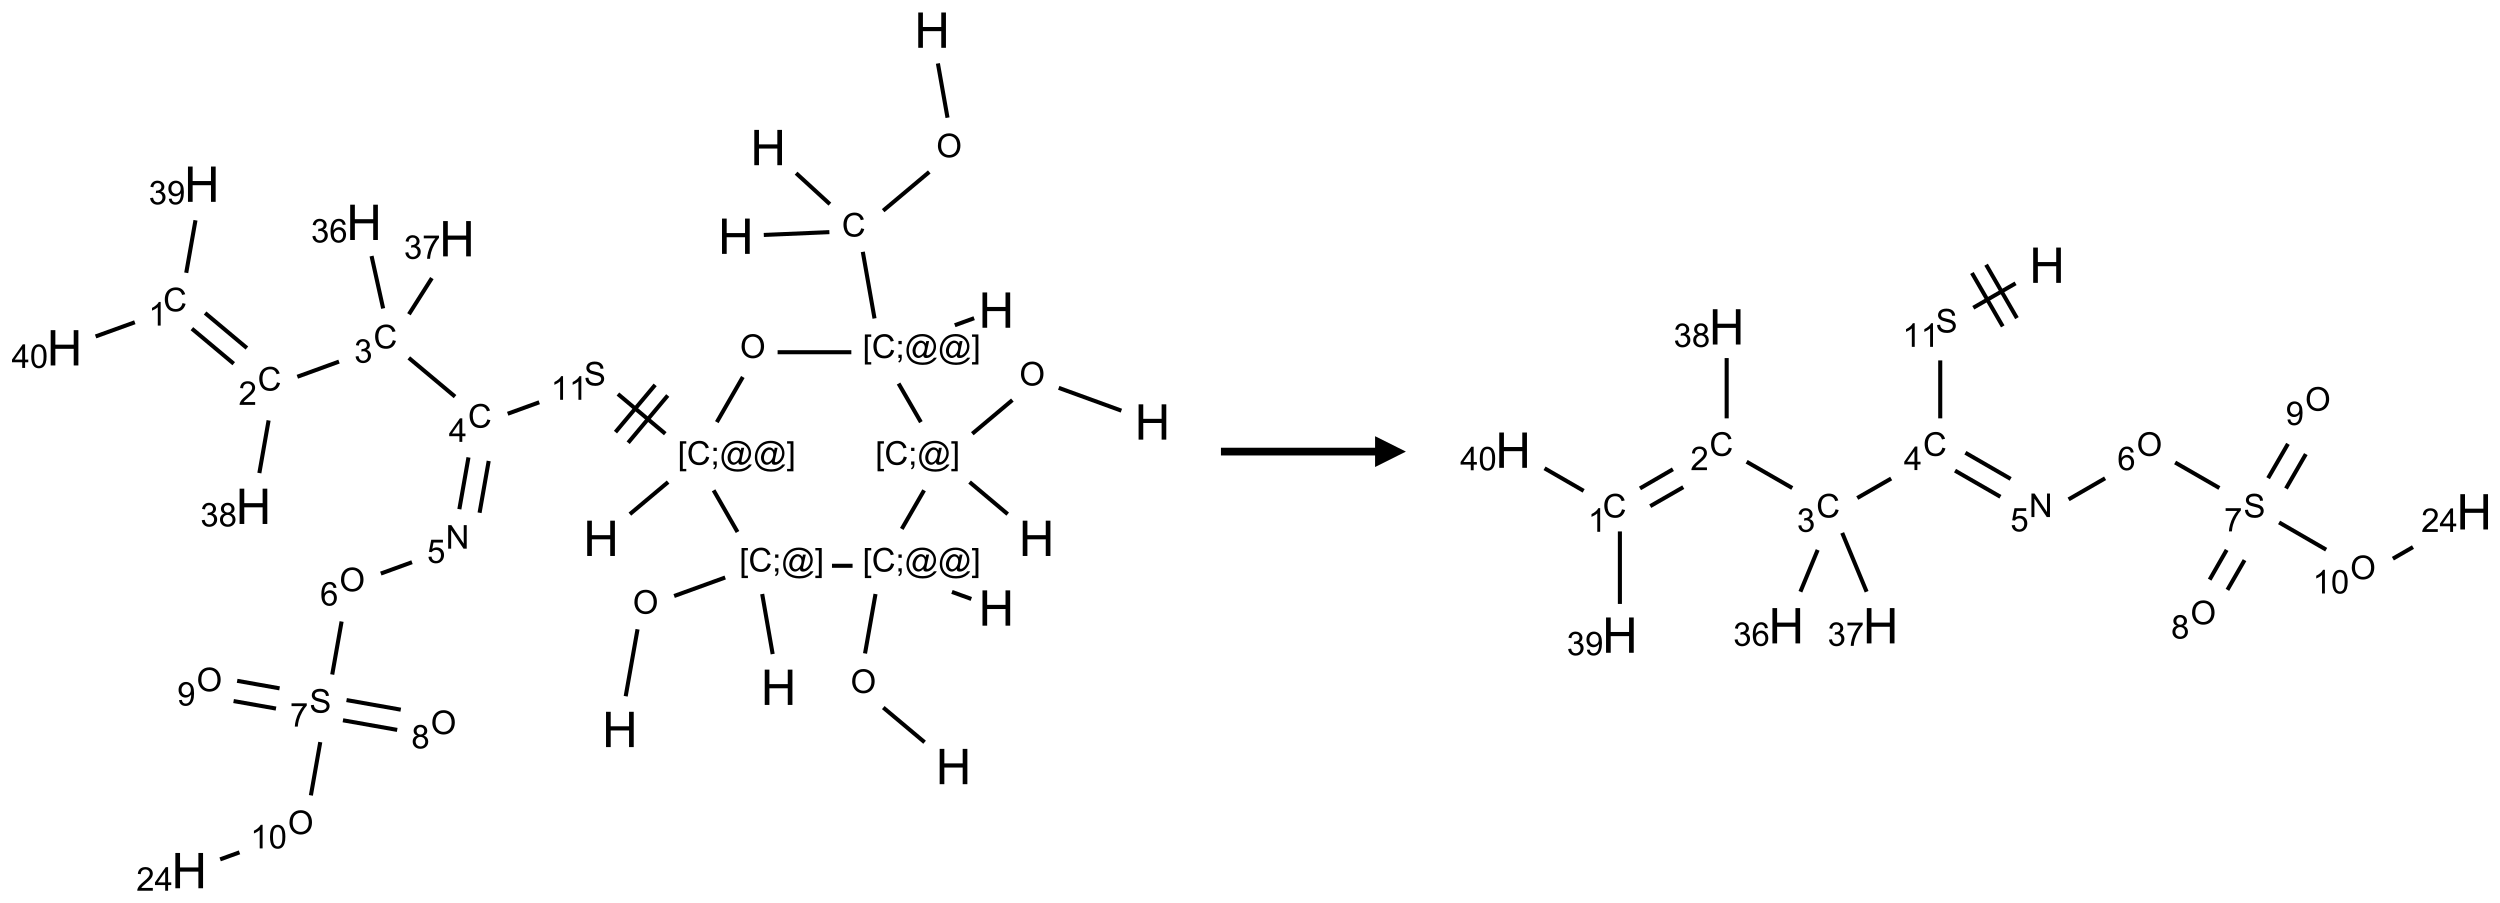 <?xml version="1.0" encoding="UTF-8"?>
<svg xmlns="http://www.w3.org/2000/svg" xmlns:xlink="http://www.w3.org/1999/xlink" width="811" height="293" viewBox="0 0 811 293">
<defs>
<g>
<g id="glyph-0-0">
<path d="M 2 0 L 2 -10 L 10 -10 L 10 0 Z M 2.25 -0.25 L 9.75 -0.25 L 9.75 -9.75 L 2.25 -9.75 Z M 2.25 -0.25 "/>
</g>
<g id="glyph-0-1">
<path d="M 1.281 0 L 1.281 -11.453 L 2.797 -11.453 L 2.797 -6.75 L 8.75 -6.75 L 8.75 -11.453 L 10.266 -11.453 L 10.266 0 L 8.75 0 L 8.75 -5.398 L 2.797 -5.398 L 2.797 0 Z M 1.281 0 "/>
</g>
<g id="glyph-1-0">
<path d="M 1.332 0 L 1.332 -6.668 L 6.668 -6.668 L 6.668 0 Z M 1.5 -0.168 L 6.5 -0.168 L 6.5 -6.5 L 1.5 -6.5 Z M 1.5 -0.168 "/>
</g>
<g id="glyph-1-1">
<path d="M 0.516 -3.719 C 0.516 -4.984 0.855 -5.977 1.535 -6.695 C 2.215 -7.414 3.094 -7.77 4.172 -7.77 C 4.875 -7.77 5.512 -7.602 6.078 -7.266 C 6.645 -6.93 7.074 -6.461 7.371 -5.855 C 7.668 -5.254 7.816 -4.57 7.816 -3.809 C 7.816 -3.035 7.66 -2.34 7.348 -1.73 C 7.035 -1.117 6.594 -0.656 6.02 -0.34 C 5.449 -0.027 4.828 0.129 4.168 0.129 C 3.449 0.129 2.805 -0.043 2.238 -0.391 C 1.672 -0.738 1.246 -1.211 0.953 -1.812 C 0.66 -2.414 0.516 -3.047 0.516 -3.719 Z M 1.559 -3.703 C 1.559 -2.781 1.805 -2.059 2.301 -1.527 C 2.793 -1 3.414 -0.734 4.16 -0.734 C 4.922 -0.734 5.547 -1 6.039 -1.535 C 6.531 -2.07 6.777 -2.828 6.777 -3.812 C 6.777 -4.434 6.672 -4.977 6.461 -5.441 C 6.25 -5.902 5.945 -6.262 5.539 -6.52 C 5.133 -6.773 4.68 -6.902 4.176 -6.902 C 3.461 -6.902 2.848 -6.656 2.332 -6.164 C 1.816 -5.672 1.559 -4.852 1.559 -3.703 Z M 1.559 -3.703 "/>
</g>
<g id="glyph-1-2">
<path d="M 6.27 -2.676 L 7.281 -2.422 C 7.07 -1.594 6.688 -0.961 6.137 -0.523 C 5.586 -0.086 4.914 0.129 4.121 0.129 C 3.297 0.129 2.629 -0.039 2.113 -0.371 C 1.598 -0.707 1.203 -1.191 0.934 -1.828 C 0.664 -2.465 0.531 -3.145 0.531 -3.875 C 0.531 -4.672 0.684 -5.363 0.988 -5.957 C 1.293 -6.547 1.723 -6.996 2.285 -7.305 C 2.844 -7.613 3.461 -7.766 4.137 -7.766 C 4.898 -7.766 5.543 -7.57 6.062 -7.184 C 6.582 -6.793 6.945 -6.246 7.152 -5.543 L 6.156 -5.309 C 5.98 -5.863 5.723 -6.266 5.387 -6.52 C 5.051 -6.773 4.625 -6.902 4.113 -6.902 C 3.527 -6.902 3.039 -6.762 2.645 -6.48 C 2.25 -6.199 1.973 -5.82 1.812 -5.348 C 1.652 -4.871 1.574 -4.383 1.574 -3.879 C 1.574 -3.23 1.668 -2.664 1.855 -2.18 C 2.047 -1.695 2.34 -1.332 2.738 -1.094 C 3.137 -0.855 3.57 -0.734 4.035 -0.734 C 4.602 -0.734 5.082 -0.898 5.473 -1.223 C 5.867 -1.551 6.133 -2.035 6.27 -2.676 Z M 6.27 -2.676 "/>
</g>
<g id="glyph-1-3">
<path d="M 0.723 2.121 L 0.723 -7.637 L 2.793 -7.637 L 2.793 -6.859 L 1.66 -6.859 L 1.66 1.344 L 2.793 1.344 L 2.793 2.121 Z M 0.723 2.121 "/>
</g>
<g id="glyph-1-4">
<path d="M 0.949 -4.465 L 0.949 -5.531 L 2.016 -5.531 L 2.016 -4.465 Z M 0.949 0 L 0.949 -1.066 L 2.016 -1.066 L 2.016 0 C 2.016 0.391 1.945 0.711 1.809 0.949 C 1.668 1.191 1.449 1.379 1.145 1.512 L 0.887 1.109 C 1.082 1.023 1.23 0.895 1.324 0.727 C 1.418 0.559 1.469 0.316 1.48 0 Z M 0.949 0 "/>
</g>
<g id="glyph-1-5">
<path d="M 6.047 -0.848 C 5.82 -0.59 5.57 -0.379 5.289 -0.223 C 5.008 -0.062 4.73 0.016 4.449 0.016 C 4.141 0.016 3.84 -0.074 3.547 -0.254 C 3.254 -0.434 3.02 -0.715 2.836 -1.09 C 2.652 -1.465 2.562 -1.875 2.562 -2.324 C 2.562 -2.875 2.703 -3.43 2.988 -3.98 C 3.27 -4.535 3.621 -4.953 4.043 -5.23 C 4.461 -5.508 4.871 -5.645 5.266 -5.645 C 5.566 -5.645 5.855 -5.566 6.129 -5.41 C 6.402 -5.25 6.641 -5.012 6.84 -4.688 L 7.016 -5.496 L 7.949 -5.496 L 7.199 -2 C 7.094 -1.516 7.043 -1.246 7.043 -1.191 C 7.043 -1.098 7.078 -1.02 7.148 -0.949 C 7.219 -0.883 7.305 -0.848 7.406 -0.848 C 7.59 -0.848 7.832 -0.953 8.129 -1.168 C 8.527 -1.445 8.84 -1.816 9.07 -2.285 C 9.301 -2.75 9.418 -3.234 9.418 -3.73 C 9.418 -4.309 9.27 -4.852 8.973 -5.355 C 8.676 -5.859 8.23 -6.262 7.645 -6.562 C 7.055 -6.863 6.406 -7.016 5.691 -7.016 C 4.879 -7.016 4.137 -6.824 3.465 -6.445 C 2.793 -6.066 2.273 -5.52 1.902 -4.809 C 1.535 -4.098 1.348 -3.34 1.348 -2.527 C 1.348 -1.676 1.535 -0.941 1.902 -0.328 C 2.273 0.285 2.809 0.742 3.508 1.035 C 4.207 1.328 4.984 1.473 5.832 1.473 C 6.742 1.473 7.504 1.32 8.121 1.016 C 8.734 0.711 9.195 0.34 9.5 -0.098 L 10.441 -0.098 C 10.266 0.266 9.961 0.637 9.531 1.016 C 9.102 1.395 8.59 1.695 7.996 1.914 C 7.402 2.133 6.688 2.246 5.848 2.246 C 5.078 2.246 4.367 2.145 3.715 1.949 C 3.066 1.75 2.512 1.453 2.051 1.055 C 1.594 0.656 1.25 0.199 1.016 -0.316 C 0.723 -0.973 0.578 -1.684 0.578 -2.441 C 0.578 -3.289 0.75 -4.098 1.098 -4.863 C 1.523 -5.805 2.125 -6.527 2.902 -7.027 C 3.684 -7.527 4.629 -7.777 5.738 -7.777 C 6.602 -7.777 7.375 -7.602 8.059 -7.246 C 8.746 -6.895 9.285 -6.371 9.684 -5.672 C 10.02 -5.07 10.188 -4.418 10.188 -3.715 C 10.188 -2.707 9.832 -1.812 9.125 -1.031 C 8.492 -0.328 7.801 0.02 7.051 0.02 C 6.812 0.02 6.617 -0.016 6.473 -0.09 C 6.324 -0.16 6.215 -0.266 6.145 -0.402 C 6.102 -0.488 6.066 -0.637 6.047 -0.848 Z M 3.527 -2.262 C 3.527 -1.785 3.641 -1.414 3.863 -1.152 C 4.09 -0.887 4.348 -0.754 4.641 -0.754 C 4.836 -0.754 5.039 -0.812 5.254 -0.93 C 5.469 -1.047 5.676 -1.219 5.871 -1.449 C 6.066 -1.676 6.23 -1.969 6.355 -2.32 C 6.48 -2.672 6.543 -3.027 6.543 -3.379 C 6.543 -3.852 6.426 -4.219 6.191 -4.48 C 5.957 -4.738 5.672 -4.871 5.332 -4.871 C 5.109 -4.871 4.902 -4.812 4.707 -4.699 C 4.512 -4.586 4.32 -4.406 4.137 -4.156 C 3.953 -3.906 3.805 -3.602 3.691 -3.246 C 3.582 -2.887 3.527 -2.559 3.527 -2.262 Z M 3.527 -2.262 "/>
</g>
<g id="glyph-1-6">
<path d="M 2.27 2.121 L 0.203 2.121 L 0.203 1.344 L 1.332 1.344 L 1.332 -6.859 L 0.203 -6.859 L 0.203 -7.637 L 2.27 -7.637 Z M 2.27 2.121 "/>
</g>
<g id="glyph-1-7">
<path d="M 0.48 -2.453 L 1.434 -2.535 C 1.477 -2.152 1.582 -1.84 1.746 -1.598 C 1.91 -1.352 2.168 -1.152 2.516 -1.004 C 2.863 -0.852 3.254 -0.777 3.688 -0.777 C 4.074 -0.777 4.414 -0.832 4.707 -0.949 C 5.004 -1.062 5.223 -1.219 5.367 -1.418 C 5.512 -1.617 5.582 -1.836 5.582 -2.074 C 5.582 -2.312 5.516 -2.523 5.375 -2.699 C 5.234 -2.879 5.008 -3.031 4.688 -3.152 C 4.484 -3.23 4.031 -3.355 3.328 -3.523 C 2.625 -3.691 2.137 -3.852 1.855 -4 C 1.488 -4.191 1.219 -4.43 1.039 -4.711 C 0.859 -4.992 0.77 -5.312 0.77 -5.66 C 0.77 -6.047 0.879 -6.406 1.098 -6.742 C 1.316 -7.078 1.637 -7.332 2.059 -7.504 C 2.477 -7.68 2.945 -7.766 3.457 -7.766 C 4.023 -7.766 4.523 -7.676 4.957 -7.492 C 5.387 -7.309 5.719 -7.043 5.953 -6.688 C 6.188 -6.332 6.312 -5.934 6.328 -5.484 L 5.359 -5.41 C 5.309 -5.895 5.133 -6.258 4.832 -6.504 C 4.531 -6.75 4.086 -6.875 3.5 -6.875 C 2.891 -6.875 2.445 -6.762 2.164 -6.539 C 1.883 -6.316 1.746 -6.047 1.746 -5.73 C 1.746 -5.457 1.844 -5.23 2.043 -5.051 C 2.238 -4.875 2.742 -4.695 3.566 -4.508 C 4.387 -4.32 4.949 -4.16 5.254 -4.02 C 5.699 -3.816 6.027 -3.555 6.238 -3.242 C 6.449 -2.93 6.559 -2.566 6.559 -2.156 C 6.559 -1.75 6.441 -1.367 6.207 -1.008 C 5.977 -0.648 5.641 -0.367 5.207 -0.168 C 4.77 0.031 4.281 0.129 3.734 0.129 C 3.043 0.129 2.465 0.031 1.996 -0.172 C 1.531 -0.375 1.164 -0.676 0.898 -1.082 C 0.633 -1.484 0.492 -1.941 0.48 -2.453 Z M 0.48 -2.453 "/>
</g>
<g id="glyph-1-8">
<path d="M 3.973 0 L 3.035 0 L 3.035 -5.973 C 2.809 -5.758 2.516 -5.543 2.148 -5.328 C 1.781 -5.113 1.453 -4.953 1.16 -4.844 L 1.16 -5.75 C 1.684 -5.996 2.145 -6.297 2.535 -6.645 C 2.93 -6.996 3.207 -7.336 3.371 -7.668 L 3.973 -7.668 Z M 3.973 0 "/>
</g>
<g id="glyph-1-9">
<path d="M 3.449 0 L 3.449 -1.828 L 0.137 -1.828 L 0.137 -2.688 L 3.621 -7.637 L 4.387 -7.637 L 4.387 -2.688 L 5.418 -2.688 L 5.418 -1.828 L 4.387 -1.828 L 4.387 0 Z M 3.449 -2.688 L 3.449 -6.129 L 1.059 -2.688 Z M 3.449 -2.688 "/>
</g>
<g id="glyph-1-10">
<path d="M 0.449 -2.016 L 1.387 -2.141 C 1.492 -1.609 1.676 -1.227 1.934 -0.992 C 2.191 -0.758 2.508 -0.641 2.879 -0.641 C 3.32 -0.641 3.695 -0.793 3.996 -1.098 C 4.301 -1.402 4.453 -1.781 4.453 -2.234 C 4.453 -2.664 4.312 -3.02 4.031 -3.301 C 3.75 -3.578 3.391 -3.719 2.957 -3.719 C 2.781 -3.719 2.562 -3.684 2.297 -3.613 L 2.402 -4.438 C 2.465 -4.43 2.516 -4.426 2.551 -4.426 C 2.949 -4.426 3.312 -4.531 3.629 -4.738 C 3.949 -4.949 4.109 -5.27 4.109 -5.703 C 4.109 -6.047 3.992 -6.332 3.762 -6.559 C 3.527 -6.785 3.227 -6.895 2.859 -6.895 C 2.496 -6.895 2.191 -6.781 1.949 -6.551 C 1.707 -6.324 1.547 -5.98 1.48 -5.52 L 0.543 -5.688 C 0.656 -6.316 0.918 -6.805 1.324 -7.148 C 1.73 -7.492 2.234 -7.668 2.84 -7.668 C 3.254 -7.668 3.641 -7.578 3.988 -7.398 C 4.34 -7.219 4.609 -6.977 4.793 -6.668 C 4.98 -6.359 5.074 -6.031 5.074 -5.684 C 5.074 -5.352 4.984 -5.051 4.809 -4.781 C 4.629 -4.512 4.367 -4.297 4.02 -4.137 C 4.473 -4.031 4.824 -3.816 5.074 -3.488 C 5.324 -3.16 5.449 -2.75 5.449 -2.254 C 5.449 -1.59 5.203 -1.023 4.719 -0.559 C 4.234 -0.098 3.617 0.137 2.875 0.137 C 2.203 0.137 1.648 -0.062 1.207 -0.465 C 0.762 -0.863 0.512 -1.379 0.449 -2.016 Z M 0.449 -2.016 "/>
</g>
<g id="glyph-1-11">
<path d="M 5.371 -0.902 L 5.371 0 L 0.324 0 C 0.316 -0.227 0.352 -0.441 0.434 -0.652 C 0.562 -0.996 0.766 -1.332 1.051 -1.668 C 1.332 -2 1.742 -2.387 2.277 -2.824 C 3.105 -3.504 3.668 -4.043 3.957 -4.441 C 4.25 -4.84 4.395 -5.215 4.395 -5.566 C 4.395 -5.938 4.262 -6.254 3.996 -6.508 C 3.73 -6.762 3.387 -6.891 2.957 -6.891 C 2.508 -6.891 2.145 -6.754 1.875 -6.484 C 1.605 -6.215 1.469 -5.84 1.465 -5.359 L 0.5 -5.457 C 0.566 -6.176 0.812 -6.727 1.246 -7.102 C 1.676 -7.477 2.254 -7.668 2.98 -7.668 C 3.711 -7.668 4.293 -7.465 4.719 -7.059 C 5.145 -6.652 5.359 -6.148 5.359 -5.547 C 5.359 -5.242 5.297 -4.941 5.172 -4.645 C 5.047 -4.352 4.84 -4.039 4.551 -3.715 C 4.262 -3.387 3.777 -2.938 3.105 -2.371 C 2.543 -1.898 2.18 -1.578 2.02 -1.41 C 1.859 -1.242 1.73 -1.07 1.625 -0.902 Z M 5.371 -0.902 "/>
</g>
<g id="glyph-1-12">
<path d="M 0.582 -1.766 L 1.484 -1.848 C 1.562 -1.426 1.707 -1.117 1.922 -0.926 C 2.137 -0.734 2.414 -0.641 2.75 -0.641 C 3.039 -0.641 3.289 -0.707 3.508 -0.84 C 3.727 -0.973 3.902 -1.148 4.043 -1.367 C 4.18 -1.586 4.297 -1.887 4.391 -2.262 C 4.484 -2.637 4.531 -3.016 4.531 -3.406 C 4.531 -3.449 4.531 -3.512 4.527 -3.594 C 4.34 -3.297 4.082 -3.055 3.758 -2.867 C 3.434 -2.68 3.082 -2.59 2.703 -2.59 C 2.07 -2.59 1.535 -2.816 1.098 -3.277 C 0.66 -3.734 0.441 -4.34 0.441 -5.09 C 0.441 -5.863 0.672 -6.484 1.129 -6.957 C 1.586 -7.43 2.156 -7.668 2.844 -7.668 C 3.34 -7.668 3.793 -7.531 4.207 -7.266 C 4.617 -7 4.93 -6.617 5.145 -6.121 C 5.355 -5.629 5.465 -4.91 5.465 -3.973 C 5.465 -2.996 5.359 -2.223 5.145 -1.645 C 4.934 -1.066 4.617 -0.625 4.199 -0.324 C 3.781 -0.02 3.293 0.129 2.73 0.129 C 2.133 0.129 1.645 -0.035 1.266 -0.367 C 0.887 -0.699 0.66 -1.164 0.582 -1.766 Z M 4.422 -5.137 C 4.422 -5.676 4.277 -6.102 3.992 -6.418 C 3.707 -6.734 3.359 -6.891 2.957 -6.891 C 2.543 -6.891 2.18 -6.719 1.871 -6.379 C 1.562 -6.039 1.406 -5.598 1.406 -5.059 C 1.406 -4.57 1.555 -4.176 1.848 -3.871 C 2.141 -3.566 2.5 -3.418 2.934 -3.418 C 3.367 -3.418 3.723 -3.57 4.004 -3.871 C 4.281 -4.176 4.422 -4.598 4.422 -5.137 Z M 4.422 -5.137 "/>
</g>
<g id="glyph-1-13">
<path d="M 0.441 -3.766 C 0.441 -4.668 0.535 -5.395 0.723 -5.945 C 0.906 -6.496 1.184 -6.922 1.551 -7.219 C 1.918 -7.516 2.375 -7.668 2.934 -7.668 C 3.344 -7.668 3.703 -7.586 4.012 -7.418 C 4.32 -7.254 4.574 -7.016 4.777 -6.707 C 4.977 -6.395 5.137 -6.016 5.25 -5.57 C 5.363 -5.125 5.422 -4.523 5.422 -3.766 C 5.422 -2.871 5.328 -2.148 5.145 -1.598 C 4.961 -1.047 4.688 -0.621 4.32 -0.32 C 3.953 -0.02 3.492 0.129 2.934 0.129 C 2.195 0.129 1.617 -0.133 1.199 -0.66 C 0.695 -1.297 0.441 -2.332 0.441 -3.766 Z M 1.406 -3.766 C 1.406 -2.512 1.555 -1.68 1.848 -1.262 C 2.141 -0.848 2.5 -0.641 2.934 -0.641 C 3.363 -0.641 3.727 -0.848 4.02 -1.266 C 4.312 -1.684 4.457 -2.516 4.457 -3.766 C 4.457 -5.023 4.312 -5.859 4.02 -6.27 C 3.727 -6.684 3.359 -6.891 2.922 -6.891 C 2.492 -6.891 2.148 -6.707 1.891 -6.344 C 1.566 -5.879 1.406 -5.02 1.406 -3.766 Z M 1.406 -3.766 "/>
</g>
<g id="glyph-1-14">
<path d="M 1.887 -4.141 C 1.496 -4.281 1.207 -4.484 1.02 -4.75 C 0.832 -5.016 0.738 -5.328 0.738 -5.699 C 0.738 -6.254 0.938 -6.719 1.34 -7.098 C 1.738 -7.477 2.27 -7.668 2.934 -7.668 C 3.598 -7.668 4.137 -7.473 4.543 -7.086 C 4.949 -6.699 5.152 -6.227 5.152 -5.672 C 5.152 -5.316 5.059 -5.008 4.871 -4.746 C 4.688 -4.484 4.406 -4.281 4.027 -4.141 C 4.496 -3.988 4.852 -3.742 5.098 -3.402 C 5.34 -3.062 5.465 -2.656 5.465 -2.184 C 5.465 -1.531 5.234 -0.98 4.77 -0.535 C 4.309 -0.09 3.703 0.129 2.949 0.129 C 2.195 0.129 1.586 -0.094 1.125 -0.539 C 0.664 -0.984 0.434 -1.543 0.434 -2.207 C 0.434 -2.703 0.559 -3.121 0.809 -3.457 C 1.062 -3.793 1.422 -4.02 1.887 -4.141 Z M 1.699 -5.73 C 1.699 -5.367 1.812 -5.074 2.047 -4.844 C 2.281 -4.613 2.582 -4.5 2.953 -4.5 C 3.312 -4.5 3.609 -4.613 3.84 -4.84 C 4.07 -5.066 4.188 -5.348 4.188 -5.676 C 4.188 -6.02 4.07 -6.309 3.832 -6.543 C 3.594 -6.777 3.297 -6.895 2.941 -6.895 C 2.586 -6.895 2.289 -6.781 2.051 -6.551 C 1.816 -6.324 1.699 -6.047 1.699 -5.73 Z M 1.395 -2.203 C 1.395 -1.938 1.461 -1.676 1.586 -1.426 C 1.711 -1.176 1.902 -0.984 2.152 -0.848 C 2.402 -0.711 2.672 -0.641 2.957 -0.641 C 3.406 -0.641 3.777 -0.785 4.066 -1.074 C 4.359 -1.363 4.504 -1.727 4.504 -2.172 C 4.504 -2.625 4.355 -2.996 4.055 -3.293 C 3.754 -3.586 3.379 -3.734 2.926 -3.734 C 2.484 -3.734 2.121 -3.59 1.832 -3.297 C 1.543 -3.004 1.395 -2.641 1.395 -2.203 Z M 1.395 -2.203 "/>
</g>
<g id="glyph-1-15">
<path d="M 5.309 -5.766 L 4.375 -5.691 C 4.293 -6.059 4.172 -6.328 4.02 -6.496 C 3.766 -6.762 3.453 -6.895 3.082 -6.895 C 2.785 -6.895 2.523 -6.812 2.297 -6.645 C 2 -6.43 1.77 -6.117 1.598 -5.703 C 1.43 -5.289 1.34 -4.703 1.332 -3.938 C 1.559 -4.281 1.836 -4.535 2.16 -4.703 C 2.488 -4.871 2.828 -4.953 3.188 -4.953 C 3.812 -4.953 4.344 -4.723 4.785 -4.262 C 5.223 -3.801 5.441 -3.207 5.441 -2.48 C 5.441 -2 5.34 -1.555 5.133 -1.145 C 4.926 -0.73 4.641 -0.418 4.281 -0.199 C 3.922 0.02 3.512 0.129 3.051 0.129 C 2.27 0.129 1.633 -0.156 1.141 -0.73 C 0.648 -1.305 0.402 -2.254 0.402 -3.574 C 0.402 -5.051 0.672 -6.121 1.219 -6.793 C 1.695 -7.375 2.336 -7.668 3.141 -7.668 C 3.742 -7.668 4.234 -7.5 4.617 -7.16 C 5 -6.824 5.23 -6.359 5.309 -5.766 Z M 1.48 -2.473 C 1.48 -2.152 1.547 -1.844 1.684 -1.547 C 1.82 -1.25 2.016 -1.027 2.262 -0.871 C 2.508 -0.719 2.766 -0.641 3.035 -0.641 C 3.434 -0.641 3.773 -0.801 4.059 -1.121 C 4.344 -1.441 4.484 -1.875 4.484 -2.422 C 4.484 -2.949 4.344 -3.367 4.062 -3.668 C 3.781 -3.973 3.426 -4.125 3 -4.125 C 2.578 -4.125 2.219 -3.973 1.922 -3.668 C 1.625 -3.363 1.48 -2.969 1.48 -2.473 Z M 1.48 -2.473 "/>
</g>
<g id="glyph-1-16">
<path d="M 0.504 -6.637 L 0.504 -7.535 L 5.449 -7.535 L 5.449 -6.809 C 4.961 -6.289 4.48 -5.602 4.004 -4.746 C 3.527 -3.887 3.156 -3.004 2.895 -2.098 C 2.707 -1.461 2.59 -0.762 2.535 0 L 1.574 0 C 1.582 -0.602 1.703 -1.328 1.926 -2.176 C 2.152 -3.027 2.477 -3.848 2.898 -4.637 C 3.32 -5.426 3.77 -6.094 4.246 -6.637 Z M 0.504 -6.637 "/>
</g>
<g id="glyph-1-17">
<path d="M 0.812 0 L 0.812 -7.637 L 1.848 -7.637 L 5.859 -1.641 L 5.859 -7.637 L 6.828 -7.637 L 6.828 0 L 5.793 0 L 1.781 -6 L 1.781 0 Z M 0.812 0 "/>
</g>
<g id="glyph-1-18">
<path d="M 0.441 -2 L 1.426 -2.082 C 1.5 -1.605 1.668 -1.242 1.934 -1.004 C 2.199 -0.762 2.52 -0.641 2.895 -0.641 C 3.348 -0.641 3.73 -0.812 4.043 -1.152 C 4.355 -1.492 4.512 -1.941 4.512 -2.504 C 4.512 -3.039 4.359 -3.461 4.059 -3.77 C 3.758 -4.078 3.367 -4.234 2.879 -4.234 C 2.578 -4.234 2.305 -4.164 2.062 -4.027 C 1.82 -3.891 1.629 -3.715 1.488 -3.496 L 0.609 -3.609 L 1.348 -7.531 L 5.145 -7.531 L 5.145 -6.637 L 2.098 -6.637 L 1.688 -4.582 C 2.145 -4.902 2.625 -5.062 3.129 -5.062 C 3.797 -5.062 4.359 -4.832 4.816 -4.371 C 5.277 -3.91 5.504 -3.312 5.504 -2.59 C 5.504 -1.898 5.305 -1.301 4.902 -0.797 C 4.41 -0.18 3.742 0.129 2.895 0.129 C 2.199 0.129 1.633 -0.062 1.195 -0.453 C 0.758 -0.844 0.504 -1.359 0.441 -2 Z M 0.441 -2 "/>
</g>
</g>
</defs>
<path fill="none" stroke-width="0.033" stroke-linecap="butt" stroke-linejoin="miter" stroke="rgb(0%, 0%, 0%)" stroke-opacity="1" stroke-miterlimit="10" d="M 7.083 0.27 L 7.161 0.71 " transform="matrix(40, 0, 0, 40, 20.934, 9.781)"/>
<path fill="none" stroke-width="0.033" stroke-linecap="butt" stroke-linejoin="miter" stroke="rgb(0%, 0%, 0%)" stroke-opacity="1" stroke-miterlimit="10" d="M 7.013 1.15 L 6.639 1.464 " transform="matrix(40, 0, 0, 40, 20.934, 9.781)"/>
<path fill="none" stroke-width="0.033" stroke-linecap="butt" stroke-linejoin="miter" stroke="rgb(0%, 0%, 0%)" stroke-opacity="1" stroke-miterlimit="10" d="M 6.203 1.638 L 5.671 1.661 " transform="matrix(40, 0, 0, 40, 20.934, 9.781)"/>
<path fill="none" stroke-width="0.033" stroke-linecap="butt" stroke-linejoin="miter" stroke="rgb(0%, 0%, 0%)" stroke-opacity="1" stroke-miterlimit="10" d="M 6.207 1.411 L 5.933 1.16 " transform="matrix(40, 0, 0, 40, 20.934, 9.781)"/>
<path fill="none" stroke-width="0.033" stroke-linecap="butt" stroke-linejoin="miter" stroke="rgb(0%, 0%, 0%)" stroke-opacity="1" stroke-miterlimit="10" d="M 6.474 1.798 L 6.569 2.338 " transform="matrix(40, 0, 0, 40, 20.934, 9.781)"/>
<path fill="none" stroke-width="0.033" stroke-linecap="butt" stroke-linejoin="miter" stroke="rgb(0%, 0%, 0%)" stroke-opacity="1" stroke-miterlimit="10" d="M 7.22 2.393 L 7.377 2.336 " transform="matrix(40, 0, 0, 40, 20.934, 9.781)"/>
<path fill="none" stroke-width="0.033" stroke-linecap="butt" stroke-linejoin="miter" stroke="rgb(0%, 0%, 0%)" stroke-opacity="1" stroke-miterlimit="10" d="M 6.381 2.612 L 5.783 2.612 " transform="matrix(40, 0, 0, 40, 20.934, 9.781)"/>
<path fill="none" stroke-width="0.033" stroke-linecap="butt" stroke-linejoin="miter" stroke="rgb(0%, 0%, 0%)" stroke-opacity="1" stroke-miterlimit="10" d="M 5.501 2.813 L 5.29 3.179 " transform="matrix(40, 0, 0, 40, 20.934, 9.781)"/>
<path fill="none" stroke-width="0.033" stroke-linecap="butt" stroke-linejoin="miter" stroke="rgb(0%, 0%, 0%)" stroke-opacity="1" stroke-miterlimit="10" d="M 4.895 3.665 L 4.585 3.925 " transform="matrix(40, 0, 0, 40, 20.934, 9.781)"/>
<path fill="none" stroke-width="0.033" stroke-linecap="butt" stroke-linejoin="miter" stroke="rgb(0%, 0%, 0%)" stroke-opacity="1" stroke-miterlimit="10" d="M 4.872 3.273 L 4.488 2.951 " transform="matrix(40, 0, 0, 40, 20.934, 9.781)"/>
<path fill="none" stroke-width="0.033" stroke-linecap="butt" stroke-linejoin="miter" stroke="rgb(0%, 0%, 0%)" stroke-opacity="1" stroke-miterlimit="10" d="M 4.79 2.877 L 4.468 3.26 " transform="matrix(40, 0, 0, 40, 20.934, 9.781)"/>
<path fill="none" stroke-width="0.033" stroke-linecap="butt" stroke-linejoin="miter" stroke="rgb(0%, 0%, 0%)" stroke-opacity="1" stroke-miterlimit="10" d="M 4.892 2.963 L 4.571 3.346 " transform="matrix(40, 0, 0, 40, 20.934, 9.781)"/>
<path fill="none" stroke-width="0.033" stroke-linecap="butt" stroke-linejoin="miter" stroke="rgb(0%, 0%, 0%)" stroke-opacity="1" stroke-miterlimit="10" d="M 3.85 3.018 L 3.594 3.111 " transform="matrix(40, 0, 0, 40, 20.934, 9.781)"/>
<path fill="none" stroke-width="0.033" stroke-linecap="butt" stroke-linejoin="miter" stroke="rgb(0%, 0%, 0%)" stroke-opacity="1" stroke-miterlimit="10" d="M 3.167 2.972 L 2.792 2.658 " transform="matrix(40, 0, 0, 40, 20.934, 9.781)"/>
<path fill="none" stroke-width="0.033" stroke-linecap="butt" stroke-linejoin="miter" stroke="rgb(0%, 0%, 0%)" stroke-opacity="1" stroke-miterlimit="10" d="M 2.226 2.688 L 1.888 2.811 " transform="matrix(40, 0, 0, 40, 20.934, 9.781)"/>
<path fill="none" stroke-width="0.033" stroke-linecap="butt" stroke-linejoin="miter" stroke="rgb(0%, 0%, 0%)" stroke-opacity="1" stroke-miterlimit="10" d="M 1.479 2.578 L 1.14 2.294 " transform="matrix(40, 0, 0, 40, 20.934, 9.781)"/>
<path fill="none" stroke-width="0.033" stroke-linecap="butt" stroke-linejoin="miter" stroke="rgb(0%, 0%, 0%)" stroke-opacity="1" stroke-miterlimit="10" d="M 1.372 2.705 L 1.033 2.421 " transform="matrix(40, 0, 0, 40, 20.934, 9.781)"/>
<path fill="none" stroke-width="0.033" stroke-linecap="butt" stroke-linejoin="miter" stroke="rgb(0%, 0%, 0%)" stroke-opacity="1" stroke-miterlimit="10" d="M 0.987 1.968 L 1.062 1.542 " transform="matrix(40, 0, 0, 40, 20.934, 9.781)"/>
<path fill="none" stroke-width="0.033" stroke-linecap="butt" stroke-linejoin="miter" stroke="rgb(0%, 0%, 0%)" stroke-opacity="1" stroke-miterlimit="10" d="M 0.57 2.369 L 0.252 2.484 " transform="matrix(40, 0, 0, 40, 20.934, 9.781)"/>
<path fill="none" stroke-width="0.033" stroke-linecap="butt" stroke-linejoin="miter" stroke="rgb(0%, 0%, 0%)" stroke-opacity="1" stroke-miterlimit="10" d="M 1.655 3.165 L 1.58 3.592 " transform="matrix(40, 0, 0, 40, 20.934, 9.781)"/>
<path fill="none" stroke-width="0.033" stroke-linecap="butt" stroke-linejoin="miter" stroke="rgb(0%, 0%, 0%)" stroke-opacity="1" stroke-miterlimit="10" d="M 2.584 2.257 L 2.49 1.832 " transform="matrix(40, 0, 0, 40, 20.934, 9.781)"/>
<path fill="none" stroke-width="0.033" stroke-linecap="butt" stroke-linejoin="miter" stroke="rgb(0%, 0%, 0%)" stroke-opacity="1" stroke-miterlimit="10" d="M 2.793 2.304 L 2.979 2.011 " transform="matrix(40, 0, 0, 40, 20.934, 9.781)"/>
<path fill="none" stroke-width="0.033" stroke-linecap="butt" stroke-linejoin="miter" stroke="rgb(0%, 0%, 0%)" stroke-opacity="1" stroke-miterlimit="10" d="M 3.276 3.465 L 3.202 3.885 " transform="matrix(40, 0, 0, 40, 20.934, 9.781)"/>
<path fill="none" stroke-width="0.033" stroke-linecap="butt" stroke-linejoin="miter" stroke="rgb(0%, 0%, 0%)" stroke-opacity="1" stroke-miterlimit="10" d="M 3.44 3.494 L 3.366 3.914 " transform="matrix(40, 0, 0, 40, 20.934, 9.781)"/>
<path fill="none" stroke-width="0.033" stroke-linecap="butt" stroke-linejoin="miter" stroke="rgb(0%, 0%, 0%)" stroke-opacity="1" stroke-miterlimit="10" d="M 2.818 4.315 L 2.565 4.407 " transform="matrix(40, 0, 0, 40, 20.934, 9.781)"/>
<path fill="none" stroke-width="0.033" stroke-linecap="butt" stroke-linejoin="miter" stroke="rgb(0%, 0%, 0%)" stroke-opacity="1" stroke-miterlimit="10" d="M 2.247 4.796 L 2.171 5.226 " transform="matrix(40, 0, 0, 40, 20.934, 9.781)"/>
<path fill="none" stroke-width="0.033" stroke-linecap="butt" stroke-linejoin="miter" stroke="rgb(0%, 0%, 0%)" stroke-opacity="1" stroke-miterlimit="10" d="M 2.258 5.597 L 2.698 5.675 " transform="matrix(40, 0, 0, 40, 20.934, 9.781)"/>
<path fill="none" stroke-width="0.033" stroke-linecap="butt" stroke-linejoin="miter" stroke="rgb(0%, 0%, 0%)" stroke-opacity="1" stroke-miterlimit="10" d="M 2.287 5.433 L 2.727 5.511 " transform="matrix(40, 0, 0, 40, 20.934, 9.781)"/>
<path fill="none" stroke-width="0.033" stroke-linecap="butt" stroke-linejoin="miter" stroke="rgb(0%, 0%, 0%)" stroke-opacity="1" stroke-miterlimit="10" d="M 1.744 5.338 L 1.4 5.277 " transform="matrix(40, 0, 0, 40, 20.934, 9.781)"/>
<path fill="none" stroke-width="0.033" stroke-linecap="butt" stroke-linejoin="miter" stroke="rgb(0%, 0%, 0%)" stroke-opacity="1" stroke-miterlimit="10" d="M 1.715 5.502 L 1.371 5.441 " transform="matrix(40, 0, 0, 40, 20.934, 9.781)"/>
<path fill="none" stroke-width="0.033" stroke-linecap="butt" stroke-linejoin="miter" stroke="rgb(0%, 0%, 0%)" stroke-opacity="1" stroke-miterlimit="10" d="M 2.074 5.774 L 1.998 6.206 " transform="matrix(40, 0, 0, 40, 20.934, 9.781)"/>
<path fill="none" stroke-width="0.033" stroke-linecap="butt" stroke-linejoin="miter" stroke="rgb(0%, 0%, 0%)" stroke-opacity="1" stroke-miterlimit="10" d="M 1.419 6.668 L 1.262 6.725 " transform="matrix(40, 0, 0, 40, 20.934, 9.781)"/>
<path fill="none" stroke-width="0.033" stroke-linecap="butt" stroke-linejoin="miter" stroke="rgb(0%, 0%, 0%)" stroke-opacity="1" stroke-miterlimit="10" d="M 5.264 3.732 L 5.458 4.07 " transform="matrix(40, 0, 0, 40, 20.934, 9.781)"/>
<path fill="none" stroke-width="0.033" stroke-linecap="butt" stroke-linejoin="miter" stroke="rgb(0%, 0%, 0%)" stroke-opacity="1" stroke-miterlimit="10" d="M 5.658 4.573 L 5.743 5.06 " transform="matrix(40, 0, 0, 40, 20.934, 9.781)"/>
<path fill="none" stroke-width="0.033" stroke-linecap="butt" stroke-linejoin="miter" stroke="rgb(0%, 0%, 0%)" stroke-opacity="1" stroke-miterlimit="10" d="M 5.358 4.439 L 4.944 4.589 " transform="matrix(40, 0, 0, 40, 20.934, 9.781)"/>
<path fill="none" stroke-width="0.033" stroke-linecap="butt" stroke-linejoin="miter" stroke="rgb(0%, 0%, 0%)" stroke-opacity="1" stroke-miterlimit="10" d="M 4.647 4.859 L 4.551 5.402 " transform="matrix(40, 0, 0, 40, 20.934, 9.781)"/>
<path fill="none" stroke-width="0.033" stroke-linecap="butt" stroke-linejoin="miter" stroke="rgb(0%, 0%, 0%)" stroke-opacity="1" stroke-miterlimit="10" d="M 6.224 4.344 L 6.391 4.344 " transform="matrix(40, 0, 0, 40, 20.934, 9.781)"/>
<path fill="none" stroke-width="0.033" stroke-linecap="butt" stroke-linejoin="miter" stroke="rgb(0%, 0%, 0%)" stroke-opacity="1" stroke-miterlimit="10" d="M 7.197 4.556 L 7.354 4.613 " transform="matrix(40, 0, 0, 40, 20.934, 9.781)"/>
<path fill="none" stroke-width="0.033" stroke-linecap="butt" stroke-linejoin="miter" stroke="rgb(0%, 0%, 0%)" stroke-opacity="1" stroke-miterlimit="10" d="M 6.577 4.573 L 6.492 5.055 " transform="matrix(40, 0, 0, 40, 20.934, 9.781)"/>
<path fill="none" stroke-width="0.033" stroke-linecap="butt" stroke-linejoin="miter" stroke="rgb(0%, 0%, 0%)" stroke-opacity="1" stroke-miterlimit="10" d="M 6.64 5.494 L 6.975 5.775 " transform="matrix(40, 0, 0, 40, 20.934, 9.781)"/>
<path fill="none" stroke-width="0.033" stroke-linecap="butt" stroke-linejoin="miter" stroke="rgb(0%, 0%, 0%)" stroke-opacity="1" stroke-miterlimit="10" d="M 6.79 4.045 L 6.971 3.732 " transform="matrix(40, 0, 0, 40, 20.934, 9.781)"/>
<path fill="none" stroke-width="0.033" stroke-linecap="butt" stroke-linejoin="miter" stroke="rgb(0%, 0%, 0%)" stroke-opacity="1" stroke-miterlimit="10" d="M 6.945 3.179 L 6.764 2.866 " transform="matrix(40, 0, 0, 40, 20.934, 9.781)"/>
<path fill="none" stroke-width="0.033" stroke-linecap="butt" stroke-linejoin="miter" stroke="rgb(0%, 0%, 0%)" stroke-opacity="1" stroke-miterlimit="10" d="M 7.34 3.665 L 7.649 3.925 " transform="matrix(40, 0, 0, 40, 20.934, 9.781)"/>
<path fill="none" stroke-width="0.033" stroke-linecap="butt" stroke-linejoin="miter" stroke="rgb(0%, 0%, 0%)" stroke-opacity="1" stroke-miterlimit="10" d="M 7.362 3.273 L 7.687 3 " transform="matrix(40, 0, 0, 40, 20.934, 9.781)"/>
<path fill="none" stroke-width="0.033" stroke-linecap="butt" stroke-linejoin="miter" stroke="rgb(0%, 0%, 0%)" stroke-opacity="1" stroke-miterlimit="10" d="M 8.063 2.901 L 8.571 3.086 " transform="matrix(40, 0, 0, 40, 20.934, 9.781)"/>
<g fill="rgb(0%, 0%, 0%)" fill-opacity="1">
<use xlink:href="#glyph-0-1" x="296.598" y="15.508"/>
</g>
<g fill="rgb(0%, 0%, 0%)" fill-opacity="1">
<use xlink:href="#glyph-1-1" x="303.742" y="51.023"/>
</g>
<g fill="rgb(0%, 0%, 0%)" fill-opacity="1">
<use xlink:href="#glyph-1-2" x="273.082" y="76.73"/>
</g>
<g fill="rgb(0%, 0%, 0%)" fill-opacity="1">
<use xlink:href="#glyph-0-1" x="232.941" y="82.359"/>
</g>
<g fill="rgb(0%, 0%, 0%)" fill-opacity="1">
<use xlink:href="#glyph-0-1" x="243.414" y="53.59"/>
</g>
<g fill="rgb(0%, 0%, 0%)" fill-opacity="1">
<use xlink:href="#glyph-1-3" x="279.836" y="116.129"/>
<use xlink:href="#glyph-1-2" x="282.799" y="116.129"/>
<use xlink:href="#glyph-1-4" x="290.503" y="116.129"/>
<use xlink:href="#glyph-1-5" x="293.466" y="116.129"/>
<use xlink:href="#glyph-1-5" x="304.294" y="116.129"/>
<use xlink:href="#glyph-1-6" x="315.122" y="116.129"/>
</g>
<g fill="rgb(0%, 0%, 0%)" fill-opacity="1">
<use xlink:href="#glyph-0-1" x="317.438" y="106.324"/>
</g>
<g fill="rgb(0%, 0%, 0%)" fill-opacity="1">
<use xlink:href="#glyph-1-1" x="240.047" y="116.125"/>
</g>
<g fill="rgb(0%, 0%, 0%)" fill-opacity="1">
<use xlink:href="#glyph-1-3" x="219.836" y="150.77"/>
<use xlink:href="#glyph-1-2" x="222.799" y="150.77"/>
<use xlink:href="#glyph-1-4" x="230.503" y="150.77"/>
<use xlink:href="#glyph-1-5" x="233.466" y="150.77"/>
<use xlink:href="#glyph-1-5" x="244.294" y="150.77"/>
<use xlink:href="#glyph-1-6" x="255.122" y="150.77"/>
</g>
<g fill="rgb(0%, 0%, 0%)" fill-opacity="1">
<use xlink:href="#glyph-0-1" x="189.207" y="180.359"/>
</g>
<g fill="rgb(0%, 0%, 0%)" fill-opacity="1">
<use xlink:href="#glyph-1-7" x="189.438" y="125.051"/>
</g>
<g fill="rgb(0%, 0%, 0%)" fill-opacity="1">
<use xlink:href="#glyph-1-8" x="178.676" y="129.688"/>
<use xlink:href="#glyph-1-8" x="184.608" y="129.688"/>
</g>
<g fill="rgb(0%, 0%, 0%)" fill-opacity="1">
<use xlink:href="#glyph-1-2" x="151.801" y="138.734"/>
</g>
<g fill="rgb(0%, 0%, 0%)" fill-opacity="1">
<use xlink:href="#glyph-1-9" x="145.578" y="143.336"/>
</g>
<g fill="rgb(0%, 0%, 0%)" fill-opacity="1">
<use xlink:href="#glyph-1-2" x="121.156" y="113.02"/>
</g>
<g fill="rgb(0%, 0%, 0%)" fill-opacity="1">
<use xlink:href="#glyph-1-10" x="114.906" y="117.656"/>
</g>
<g fill="rgb(0%, 0%, 0%)" fill-opacity="1">
<use xlink:href="#glyph-1-2" x="83.57" y="126.703"/>
</g>
<g fill="rgb(0%, 0%, 0%)" fill-opacity="1">
<use xlink:href="#glyph-1-11" x="77.398" y="131.336"/>
</g>
<g fill="rgb(0%, 0%, 0%)" fill-opacity="1">
<use xlink:href="#glyph-1-2" x="52.93" y="100.992"/>
</g>
<g fill="rgb(0%, 0%, 0%)" fill-opacity="1">
<use xlink:href="#glyph-1-8" x="48.148" y="105.625"/>
</g>
<g fill="rgb(0%, 0%, 0%)" fill-opacity="1">
<use xlink:href="#glyph-0-1" x="59.695" y="65.48"/>
</g>
<g fill="rgb(0%, 0%, 0%)" fill-opacity="1">
<use xlink:href="#glyph-1-10" x="48.246" y="66.273"/>
<use xlink:href="#glyph-1-12" x="54.178" y="66.273"/>
</g>
<g fill="rgb(0%, 0%, 0%)" fill-opacity="1">
<use xlink:href="#glyph-0-1" x="15.16" y="118.555"/>
</g>
<g fill="rgb(0%, 0%, 0%)" fill-opacity="1">
<use xlink:href="#glyph-1-9" x="3.754" y="119.348"/>
<use xlink:href="#glyph-1-13" x="9.686" y="119.348"/>
</g>
<g fill="rgb(0%, 0%, 0%)" fill-opacity="1">
<use xlink:href="#glyph-0-1" x="76.445" y="169.977"/>
</g>
<g fill="rgb(0%, 0%, 0%)" fill-opacity="1">
<use xlink:href="#glyph-1-10" x="64.996" y="170.77"/>
<use xlink:href="#glyph-1-14" x="70.928" y="170.77"/>
</g>
<g fill="rgb(0%, 0%, 0%)" fill-opacity="1">
<use xlink:href="#glyph-0-1" x="112.32" y="77.852"/>
</g>
<g fill="rgb(0%, 0%, 0%)" fill-opacity="1">
<use xlink:href="#glyph-1-10" x="100.891" y="78.645"/>
<use xlink:href="#glyph-1-15" x="106.823" y="78.645"/>
</g>
<g fill="rgb(0%, 0%, 0%)" fill-opacity="1">
<use xlink:href="#glyph-0-1" x="142.469" y="83.168"/>
</g>
<g fill="rgb(0%, 0%, 0%)" fill-opacity="1">
<use xlink:href="#glyph-1-10" x="131.035" y="83.961"/>
<use xlink:href="#glyph-1-16" x="136.967" y="83.961"/>
</g>
<g fill="rgb(0%, 0%, 0%)" fill-opacity="1">
<use xlink:href="#glyph-1-17" x="144.574" y="177.992"/>
</g>
<g fill="rgb(0%, 0%, 0%)" fill-opacity="1">
<use xlink:href="#glyph-1-18" x="138.543" y="182.629"/>
</g>
<g fill="rgb(0%, 0%, 0%)" fill-opacity="1">
<use xlink:href="#glyph-1-1" x="110.105" y="191.809"/>
</g>
<g fill="rgb(0%, 0%, 0%)" fill-opacity="1">
<use xlink:href="#glyph-1-15" x="103.844" y="196.441"/>
</g>
<g fill="rgb(0%, 0%, 0%)" fill-opacity="1">
<use xlink:href="#glyph-1-7" x="100.371" y="231.199"/>
</g>
<g fill="rgb(0%, 0%, 0%)" fill-opacity="1">
<use xlink:href="#glyph-1-16" x="94.066" y="235.703"/>
</g>
<g fill="rgb(0%, 0%, 0%)" fill-opacity="1">
<use xlink:href="#glyph-1-1" x="139.727" y="238.148"/>
</g>
<g fill="rgb(0%, 0%, 0%)" fill-opacity="1">
<use xlink:href="#glyph-1-14" x="133.445" y="242.781"/>
</g>
<g fill="rgb(0%, 0%, 0%)" fill-opacity="1">
<use xlink:href="#glyph-1-1" x="63.766" y="224.254"/>
</g>
<g fill="rgb(0%, 0%, 0%)" fill-opacity="1">
<use xlink:href="#glyph-1-12" x="57.484" y="228.887"/>
</g>
<g fill="rgb(0%, 0%, 0%)" fill-opacity="1">
<use xlink:href="#glyph-1-1" x="93.391" y="270.594"/>
</g>
<g fill="rgb(0%, 0%, 0%)" fill-opacity="1">
<use xlink:href="#glyph-1-8" x="81.215" y="275.227"/>
<use xlink:href="#glyph-1-13" x="87.147" y="275.227"/>
</g>
<g fill="rgb(0%, 0%, 0%)" fill-opacity="1">
<use xlink:href="#glyph-0-1" x="55.605" y="288.152"/>
</g>
<g fill="rgb(0%, 0%, 0%)" fill-opacity="1">
<use xlink:href="#glyph-1-11" x="44.207" y="288.945"/>
<use xlink:href="#glyph-1-9" x="50.139" y="288.945"/>
</g>
<g fill="rgb(0%, 0%, 0%)" fill-opacity="1">
<use xlink:href="#glyph-1-3" x="239.836" y="185.41"/>
<use xlink:href="#glyph-1-2" x="242.799" y="185.41"/>
<use xlink:href="#glyph-1-4" x="250.503" y="185.41"/>
<use xlink:href="#glyph-1-5" x="253.466" y="185.41"/>
<use xlink:href="#glyph-1-6" x="264.294" y="185.41"/>
</g>
<g fill="rgb(0%, 0%, 0%)" fill-opacity="1">
<use xlink:href="#glyph-0-1" x="246.797" y="228.68"/>
</g>
<g fill="rgb(0%, 0%, 0%)" fill-opacity="1">
<use xlink:href="#glyph-1-1" x="205.281" y="199.09"/>
</g>
<g fill="rgb(0%, 0%, 0%)" fill-opacity="1">
<use xlink:href="#glyph-0-1" x="195.316" y="242.359"/>
</g>
<g fill="rgb(0%, 0%, 0%)" fill-opacity="1">
<use xlink:href="#glyph-1-3" x="279.836" y="185.41"/>
<use xlink:href="#glyph-1-2" x="282.799" y="185.41"/>
<use xlink:href="#glyph-1-4" x="290.503" y="185.41"/>
<use xlink:href="#glyph-1-5" x="293.466" y="185.41"/>
<use xlink:href="#glyph-1-5" x="304.294" y="185.41"/>
<use xlink:href="#glyph-1-6" x="315.122" y="185.41"/>
</g>
<g fill="rgb(0%, 0%, 0%)" fill-opacity="1">
<use xlink:href="#glyph-0-1" x="317.438" y="202.969"/>
</g>
<g fill="rgb(0%, 0%, 0%)" fill-opacity="1">
<use xlink:href="#glyph-1-1" x="275.922" y="224.801"/>
</g>
<g fill="rgb(0%, 0%, 0%)" fill-opacity="1">
<use xlink:href="#glyph-0-1" x="303.547" y="254.391"/>
</g>
<g fill="rgb(0%, 0%, 0%)" fill-opacity="1">
<use xlink:href="#glyph-1-3" x="283.953" y="150.77"/>
<use xlink:href="#glyph-1-2" x="286.917" y="150.77"/>
<use xlink:href="#glyph-1-4" x="294.62" y="150.77"/>
<use xlink:href="#glyph-1-5" x="297.583" y="150.77"/>
<use xlink:href="#glyph-1-6" x="308.411" y="150.77"/>
</g>
<g fill="rgb(0%, 0%, 0%)" fill-opacity="1">
<use xlink:href="#glyph-0-1" x="330.492" y="180.359"/>
</g>
<g fill="rgb(0%, 0%, 0%)" fill-opacity="1">
<use xlink:href="#glyph-1-1" x="330.688" y="125.055"/>
</g>
<g fill="rgb(0%, 0%, 0%)" fill-opacity="1">
<use xlink:href="#glyph-0-1" x="368.078" y="142.617"/>
</g>
<path fill-rule="nonzero" fill="rgb(0%, 0%, 0%)" fill-opacity="1" d="M 396.074 147.75 L 446.074 147.75 L 446.074 151.5 L 456.074 146.5 L 446.074 141.5 L 446.074 145.25 L 396.074 145.25 "/>
<path fill="none" stroke-width="0.033" stroke-linecap="butt" stroke-linejoin="miter" stroke="rgb(0%, 0%, 0%)" stroke-opacity="1" stroke-miterlimit="10" d="M 4.075 0.147 L 3.732 0.345 " transform="matrix(40, 0, 0, 40, 490.852, 86.035)"/>
<path fill="none" stroke-width="0.033" stroke-linecap="butt" stroke-linejoin="miter" stroke="rgb(0%, 0%, 0%)" stroke-opacity="1" stroke-miterlimit="10" d="M 3.721 0.063 L 3.971 0.496 " transform="matrix(40, 0, 0, 40, 490.852, 86.035)"/>
<path fill="none" stroke-width="0.033" stroke-linecap="butt" stroke-linejoin="miter" stroke="rgb(0%, 0%, 0%)" stroke-opacity="1" stroke-miterlimit="10" d="M 3.836 -0.004 L 4.086 0.429 " transform="matrix(40, 0, 0, 40, 490.852, 86.035)"/>
<path fill="none" stroke-width="0.033" stroke-linecap="butt" stroke-linejoin="miter" stroke="rgb(0%, 0%, 0%)" stroke-opacity="1" stroke-miterlimit="10" d="M 3.464 0.772 L 3.464 1.242 " transform="matrix(40, 0, 0, 40, 490.852, 86.035)"/>
<path fill="none" stroke-width="0.033" stroke-linecap="butt" stroke-linejoin="miter" stroke="rgb(0%, 0%, 0%)" stroke-opacity="1" stroke-miterlimit="10" d="M 3.066 1.73 L 2.791 1.888 " transform="matrix(40, 0, 0, 40, 490.852, 86.035)"/>
<path fill="none" stroke-width="0.033" stroke-linecap="butt" stroke-linejoin="miter" stroke="rgb(0%, 0%, 0%)" stroke-opacity="1" stroke-miterlimit="10" d="M 2.264 1.807 L 1.894 1.594 " transform="matrix(40, 0, 0, 40, 490.852, 86.035)"/>
<path fill="none" stroke-width="0.033" stroke-linecap="butt" stroke-linejoin="miter" stroke="rgb(0%, 0%, 0%)" stroke-opacity="1" stroke-miterlimit="10" d="M 1.296 1.655 L 1.029 1.81 " transform="matrix(40, 0, 0, 40, 490.852, 86.035)"/>
<path fill="none" stroke-width="0.033" stroke-linecap="butt" stroke-linejoin="miter" stroke="rgb(0%, 0%, 0%)" stroke-opacity="1" stroke-miterlimit="10" d="M 1.38 1.8 L 1.112 1.954 " transform="matrix(40, 0, 0, 40, 490.852, 86.035)"/>
<path fill="none" stroke-width="0.033" stroke-linecap="butt" stroke-linejoin="miter" stroke="rgb(0%, 0%, 0%)" stroke-opacity="1" stroke-miterlimit="10" d="M 0.866 2.159 L 0.866 2.747 " transform="matrix(40, 0, 0, 40, 490.852, 86.035)"/>
<path fill="none" stroke-width="0.033" stroke-linecap="butt" stroke-linejoin="miter" stroke="rgb(0%, 0%, 0%)" stroke-opacity="1" stroke-miterlimit="10" d="M 0.572 1.83 L 0.255 1.647 " transform="matrix(40, 0, 0, 40, 490.852, 86.035)"/>
<path fill="none" stroke-width="0.033" stroke-linecap="butt" stroke-linejoin="miter" stroke="rgb(0%, 0%, 0%)" stroke-opacity="1" stroke-miterlimit="10" d="M 1.732 1.242 L 1.732 0.753 " transform="matrix(40, 0, 0, 40, 490.852, 86.035)"/>
<path fill="none" stroke-width="0.033" stroke-linecap="butt" stroke-linejoin="miter" stroke="rgb(0%, 0%, 0%)" stroke-opacity="1" stroke-miterlimit="10" d="M 2.47 2.309 L 2.33 2.648 " transform="matrix(40, 0, 0, 40, 490.852, 86.035)"/>
<path fill="none" stroke-width="0.033" stroke-linecap="butt" stroke-linejoin="miter" stroke="rgb(0%, 0%, 0%)" stroke-opacity="1" stroke-miterlimit="10" d="M 2.669 2.171 L 2.867 2.648 " transform="matrix(40, 0, 0, 40, 490.852, 86.035)"/>
<path fill="none" stroke-width="0.033" stroke-linecap="butt" stroke-linejoin="miter" stroke="rgb(0%, 0%, 0%)" stroke-opacity="1" stroke-miterlimit="10" d="M 3.584 1.666 L 3.952 1.878 " transform="matrix(40, 0, 0, 40, 490.852, 86.035)"/>
<path fill="none" stroke-width="0.033" stroke-linecap="butt" stroke-linejoin="miter" stroke="rgb(0%, 0%, 0%)" stroke-opacity="1" stroke-miterlimit="10" d="M 3.668 1.521 L 4.035 1.733 " transform="matrix(40, 0, 0, 40, 490.852, 86.035)"/>
<path fill="none" stroke-width="0.033" stroke-linecap="butt" stroke-linejoin="miter" stroke="rgb(0%, 0%, 0%)" stroke-opacity="1" stroke-miterlimit="10" d="M 4.505 1.899 L 4.801 1.728 " transform="matrix(40, 0, 0, 40, 490.852, 86.035)"/>
<path fill="none" stroke-width="0.033" stroke-linecap="butt" stroke-linejoin="miter" stroke="rgb(0%, 0%, 0%)" stroke-opacity="1" stroke-miterlimit="10" d="M 5.369 1.6 L 5.728 1.807 " transform="matrix(40, 0, 0, 40, 490.852, 86.035)"/>
<path fill="none" stroke-width="0.033" stroke-linecap="butt" stroke-linejoin="miter" stroke="rgb(0%, 0%, 0%)" stroke-opacity="1" stroke-miterlimit="10" d="M 5.787 2.309 L 5.649 2.55 " transform="matrix(40, 0, 0, 40, 490.852, 86.035)"/>
<path fill="none" stroke-width="0.033" stroke-linecap="butt" stroke-linejoin="miter" stroke="rgb(0%, 0%, 0%)" stroke-opacity="1" stroke-miterlimit="10" d="M 5.932 2.392 L 5.793 2.633 " transform="matrix(40, 0, 0, 40, 490.852, 86.035)"/>
<path fill="none" stroke-width="0.033" stroke-linecap="butt" stroke-linejoin="miter" stroke="rgb(0%, 0%, 0%)" stroke-opacity="1" stroke-miterlimit="10" d="M 6.268 1.811 L 6.429 1.532 " transform="matrix(40, 0, 0, 40, 490.852, 86.035)"/>
<path fill="none" stroke-width="0.033" stroke-linecap="butt" stroke-linejoin="miter" stroke="rgb(0%, 0%, 0%)" stroke-opacity="1" stroke-miterlimit="10" d="M 6.123 1.727 L 6.284 1.449 " transform="matrix(40, 0, 0, 40, 490.852, 86.035)"/>
<path fill="none" stroke-width="0.033" stroke-linecap="butt" stroke-linejoin="miter" stroke="rgb(0%, 0%, 0%)" stroke-opacity="1" stroke-miterlimit="10" d="M 6.212 2.086 L 6.594 2.307 " transform="matrix(40, 0, 0, 40, 490.852, 86.035)"/>
<path fill="none" stroke-width="0.033" stroke-linecap="butt" stroke-linejoin="miter" stroke="rgb(0%, 0%, 0%)" stroke-opacity="1" stroke-miterlimit="10" d="M 7.135 2.38 L 7.298 2.286 " transform="matrix(40, 0, 0, 40, 490.852, 86.035)"/>
<g fill="rgb(0%, 0%, 0%)" fill-opacity="1">
<use xlink:href="#glyph-0-1" x="658.285" y="91.762"/>
</g>
<g fill="rgb(0%, 0%, 0%)" fill-opacity="1">
<use xlink:href="#glyph-1-7" x="627.922" y="107.879"/>
</g>
<g fill="rgb(0%, 0%, 0%)" fill-opacity="1">
<use xlink:href="#glyph-1-8" x="617.16" y="112.516"/>
<use xlink:href="#glyph-1-8" x="623.092" y="112.516"/>
</g>
<g fill="rgb(0%, 0%, 0%)" fill-opacity="1">
<use xlink:href="#glyph-1-2" x="623.824" y="147.879"/>
</g>
<g fill="rgb(0%, 0%, 0%)" fill-opacity="1">
<use xlink:href="#glyph-1-9" x="617.602" y="152.484"/>
</g>
<g fill="rgb(0%, 0%, 0%)" fill-opacity="1">
<use xlink:href="#glyph-1-2" x="589.184" y="167.879"/>
</g>
<g fill="rgb(0%, 0%, 0%)" fill-opacity="1">
<use xlink:href="#glyph-1-10" x="582.93" y="172.516"/>
</g>
<g fill="rgb(0%, 0%, 0%)" fill-opacity="1">
<use xlink:href="#glyph-1-2" x="554.539" y="147.879"/>
</g>
<g fill="rgb(0%, 0%, 0%)" fill-opacity="1">
<use xlink:href="#glyph-1-11" x="548.367" y="152.516"/>
</g>
<g fill="rgb(0%, 0%, 0%)" fill-opacity="1">
<use xlink:href="#glyph-1-2" x="519.898" y="167.879"/>
</g>
<g fill="rgb(0%, 0%, 0%)" fill-opacity="1">
<use xlink:href="#glyph-1-8" x="515.121" y="172.516"/>
</g>
<g fill="rgb(0%, 0%, 0%)" fill-opacity="1">
<use xlink:href="#glyph-0-1" x="519.719" y="211.762"/>
</g>
<g fill="rgb(0%, 0%, 0%)" fill-opacity="1">
<use xlink:href="#glyph-1-10" x="508.27" y="212.555"/>
<use xlink:href="#glyph-1-12" x="514.202" y="212.555"/>
</g>
<g fill="rgb(0%, 0%, 0%)" fill-opacity="1">
<use xlink:href="#glyph-0-1" x="485.078" y="151.762"/>
</g>
<g fill="rgb(0%, 0%, 0%)" fill-opacity="1">
<use xlink:href="#glyph-1-9" x="473.672" y="152.555"/>
<use xlink:href="#glyph-1-13" x="479.604" y="152.555"/>
</g>
<g fill="rgb(0%, 0%, 0%)" fill-opacity="1">
<use xlink:href="#glyph-0-1" x="554.359" y="111.762"/>
</g>
<g fill="rgb(0%, 0%, 0%)" fill-opacity="1">
<use xlink:href="#glyph-1-10" x="542.91" y="112.555"/>
<use xlink:href="#glyph-1-14" x="548.842" y="112.555"/>
</g>
<g fill="rgb(0%, 0%, 0%)" fill-opacity="1">
<use xlink:href="#glyph-0-1" x="573.695" y="208.719"/>
</g>
<g fill="rgb(0%, 0%, 0%)" fill-opacity="1">
<use xlink:href="#glyph-1-10" x="562.266" y="209.512"/>
<use xlink:href="#glyph-1-15" x="568.198" y="209.512"/>
</g>
<g fill="rgb(0%, 0%, 0%)" fill-opacity="1">
<use xlink:href="#glyph-0-1" x="604.309" y="208.719"/>
</g>
<g fill="rgb(0%, 0%, 0%)" fill-opacity="1">
<use xlink:href="#glyph-1-10" x="592.875" y="209.512"/>
<use xlink:href="#glyph-1-16" x="598.807" y="209.512"/>
</g>
<g fill="rgb(0%, 0%, 0%)" fill-opacity="1">
<use xlink:href="#glyph-1-17" x="658.184" y="167.746"/>
</g>
<g fill="rgb(0%, 0%, 0%)" fill-opacity="1">
<use xlink:href="#glyph-1-18" x="652.152" y="172.383"/>
</g>
<g fill="rgb(0%, 0%, 0%)" fill-opacity="1">
<use xlink:href="#glyph-1-1" x="693.121" y="147.883"/>
</g>
<g fill="rgb(0%, 0%, 0%)" fill-opacity="1">
<use xlink:href="#glyph-1-15" x="686.859" y="152.516"/>
</g>
<g fill="rgb(0%, 0%, 0%)" fill-opacity="1">
<use xlink:href="#glyph-1-7" x="727.797" y="167.879"/>
</g>
<g fill="rgb(0%, 0%, 0%)" fill-opacity="1">
<use xlink:href="#glyph-1-16" x="721.492" y="172.387"/>
</g>
<g fill="rgb(0%, 0%, 0%)" fill-opacity="1">
<use xlink:href="#glyph-1-1" x="710.586" y="202.523"/>
</g>
<g fill="rgb(0%, 0%, 0%)" fill-opacity="1">
<use xlink:href="#glyph-1-14" x="704.301" y="207.156"/>
</g>
<g fill="rgb(0%, 0%, 0%)" fill-opacity="1">
<use xlink:href="#glyph-1-1" x="747.762" y="133.242"/>
</g>
<g fill="rgb(0%, 0%, 0%)" fill-opacity="1">
<use xlink:href="#glyph-1-12" x="741.477" y="137.875"/>
</g>
<g fill="rgb(0%, 0%, 0%)" fill-opacity="1">
<use xlink:href="#glyph-1-1" x="762.402" y="187.883"/>
</g>
<g fill="rgb(0%, 0%, 0%)" fill-opacity="1">
<use xlink:href="#glyph-1-8" x="750.227" y="192.516"/>
<use xlink:href="#glyph-1-13" x="756.159" y="192.516"/>
</g>
<g fill="rgb(0%, 0%, 0%)" fill-opacity="1">
<use xlink:href="#glyph-0-1" x="796.848" y="171.762"/>
</g>
<g fill="rgb(0%, 0%, 0%)" fill-opacity="1">
<use xlink:href="#glyph-1-11" x="785.449" y="172.555"/>
<use xlink:href="#glyph-1-9" x="791.382" y="172.555"/>
</g>
</svg>

